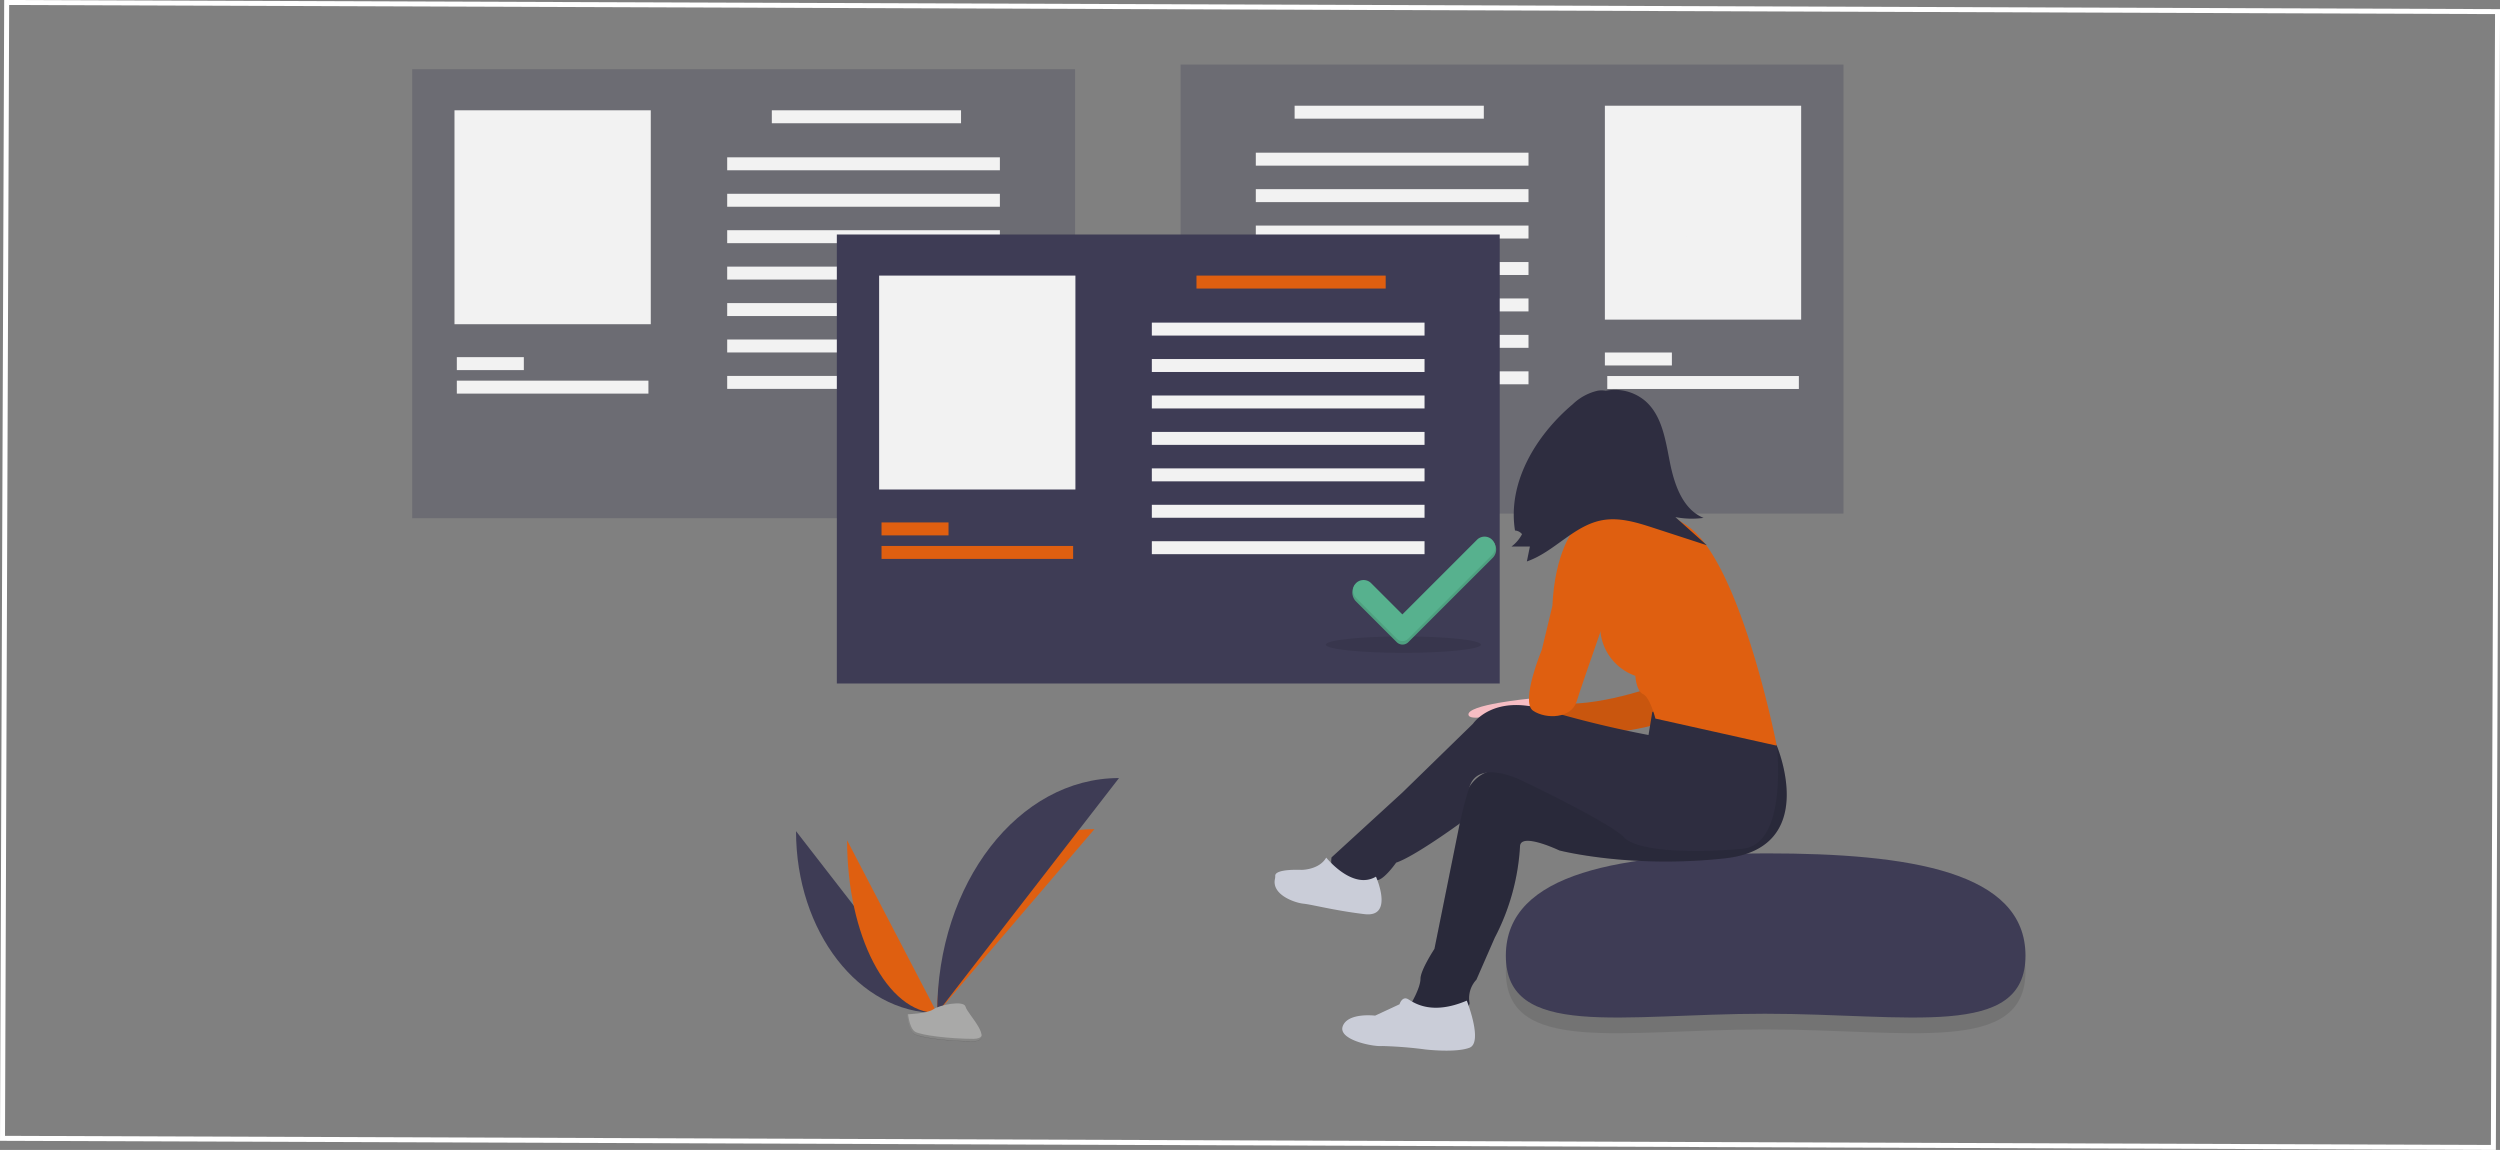 <svg id="圖層_1" data-name="圖層 1" xmlns="http://www.w3.org/2000/svg" viewBox="0 0 501.83 230.83"><rect x="0" y="0" width="501.83" height="230.83" fill="#808080" stroke="none"/><rect x="236.98" y="12.96" width="133.06" height="90.13" style="fill:#3e3c55;opacity:0.3;isolation:isolate"/><rect x="322.15" y="21.22" width="39.4" height="42.94" style="fill:#f2f2f2"/><rect x="259.87" y="21.22" width="37.98" height="2.6" style="fill:#f2f2f2"/><rect x="322.15" y="70.76" width="13.45" height="2.6" style="fill:#f2f2f2"/><rect x="322.63" y="75.48" width="38.46" height="2.6" style="fill:#f2f2f2"/><rect x="252.08" y="30.65" width="54.74" height="2.6" style="fill:#f2f2f2"/><rect x="252.08" y="37.97" width="54.74" height="2.6" style="fill:#f2f2f2"/><rect x="252.08" y="45.28" width="54.74" height="2.6" style="fill:#f2f2f2"/><rect x="252.08" y="52.6" width="54.74" height="2.6" style="fill:#f2f2f2"/><rect x="252.08" y="59.91" width="54.74" height="2.6" style="fill:#f2f2f2"/><rect x="252.08" y="67.22" width="54.74" height="2.6" style="fill:#f2f2f2"/><rect x="252.08" y="74.54" width="54.74" height="2.6" style="fill:#f2f2f2"/><path d="M335.57,47.08s7.47-3.35,10.31.52-1.55,2.32-1.55,2.32l-4.9,1.54-5.41-1Z" transform="translate(1.12 1.11)" style="fill:#f2f2f2"/><rect x="82.74" y="13.89" width="133.06" height="90.13" style="fill:#3e3c55;opacity:0.3;isolation:isolate"/><rect x="91.23" y="22.14" width="39.4" height="42.94" style="fill:#f2f2f2"/><rect x="154.93" y="22.14" width="37.98" height="2.6" style="fill:#f2f2f2"/><rect x="91.7" y="71.69" width="13.45" height="2.6" style="fill:#f2f2f2"/><rect x="91.7" y="76.41" width="38.46" height="2.6" style="fill:#f2f2f2"/><rect x="145.97" y="31.58" width="54.74" height="2.6" style="fill:#f2f2f2"/><rect x="145.97" y="38.9" width="54.74" height="2.6" style="fill:#f2f2f2"/><rect x="145.97" y="46.21" width="54.74" height="2.6" style="fill:#f2f2f2"/><rect x="145.97" y="53.52" width="54.74" height="2.6" style="fill:#f2f2f2"/><rect x="145.97" y="60.84" width="54.74" height="2.6" style="fill:#f2f2f2"/><rect x="145.97" y="68.15" width="54.74" height="2.6" style="fill:#f2f2f2"/><rect x="145.97" y="75.46" width="54.74" height="2.6" style="fill:#f2f2f2"/><rect x="167.98" y="47.07" width="133.06" height="90.13" style="fill:#3e3c55"/><ellipse cx="281.7" cy="129.4" rx="15.57" ry="1.65" style="fill:#040000;opacity:0.1;isolation:isolate"/><rect x="176.47" y="55.32" width="39.4" height="42.94" style="fill:#f2f2f2"/><rect x="240.17" y="55.32" width="37.98" height="2.6" style="fill:#df5f10"/><rect x="176.95" y="104.87" width="13.45" height="2.6" style="fill:#df5f10"/><rect x="176.95" y="109.59" width="38.46" height="2.6" style="fill:#df5f10"/><rect x="231.21" y="64.76" width="54.74" height="2.6" style="fill:#f2f2f2"/><rect x="231.21" y="72.07" width="54.74" height="2.6" style="fill:#f2f2f2"/><rect x="231.21" y="79.39" width="54.74" height="2.6" style="fill:#f2f2f2"/><rect x="231.21" y="86.7" width="54.74" height="2.6" style="fill:#f2f2f2"/><rect x="231.21" y="94.02" width="54.74" height="2.6" style="fill:#f2f2f2"/><rect x="231.21" y="101.33" width="54.74" height="2.6" style="fill:#f2f2f2"/><rect x="231.21" y="108.64" width="54.74" height="2.6" style="fill:#f2f2f2"/><path d="M295.38,107.88l-15,15-6.29-6.29a2.15,2.15,0,0,0-3,0l-.23-.33a2.58,2.58,0,0,0,.23,3.37l8.16,8.16a1.64,1.64,0,0,0,2.32,0l16.85-16.83a2.4,2.4,0,0,0,.3-3.22h0A2.54,2.54,0,0,0,295.38,107.88Z" transform="translate(1.12 1.11)" style="fill:#57b18e"/><path d="M295.38,107.88l-15,15-6.29-6.29a2.15,2.15,0,0,0-3,0l-.23-.33a2.58,2.58,0,0,0,.23,3.37l8.16,8.16a1.64,1.64,0,0,0,2.32,0l16.85-16.83a2.4,2.4,0,0,0,.3-3.22h0A2.54,2.54,0,0,0,295.38,107.88Z" transform="translate(1.12 1.11)" style="fill:#040000;opacity:0.1;isolation:isolate"/><path d="M295.38,107.22l-15,15-6.29-6.29a2.15,2.15,0,0,0-3,0h0a2.15,2.15,0,0,0,0,3h0l8.16,8.16a1.64,1.64,0,0,0,2.32,0l16.85-16.83a2.15,2.15,0,0,0,0-3h0A2.15,2.15,0,0,0,295.38,107.22Z" transform="translate(1.12 1.11)" style="fill:#57b18e"/><path d="M405.46,193.88c0,16.87-23.52,11.65-52.31,11.65s-52,5.22-52-11.65,23.51-20.54,52.31-20.54S405.46,177,405.46,193.88Z" transform="translate(1.12 1.11)" style="fill:#040000;opacity:0.1;isolation:isolate"/><path d="M405.46,190.73c0,16.87-23.52,11.65-52.31,11.65s-52,5.22-52-11.65,23.51-20.54,52.31-20.54S405.46,173.86,405.46,190.73Z" transform="translate(1.12 1.11)" style="fill:#3e3c55"/><path d="M307.16,137.88l-1.07,1.23s-13,1.22-12.43,3.32,15.6-2.8,15.6-2.8Z" transform="translate(1.12 1.11)" style="fill:#f6bdc3"/><path d="M330.64,136.82s-13.84,4.91-21.38,2.81l3.5,7s17.88-.53,21-3.68S330.64,136.82,330.64,136.82Z" transform="translate(1.12 1.11)" style="fill:#df5f10"/><path d="M330.64,136.82s-13.84,4.91-21.38,2.81l3.5,7s17.88-.53,21-3.68S330.64,136.82,330.64,136.82Z" transform="translate(1.12 1.11)" style="fill:#040000;opacity:0.1;isolation:isolate"/><circle cx="322.38" cy="91.05" r="9.29" style="fill:#f6bdc3"/><path d="M329.19,98.66a7.3,7.3,0,0,0,1.2,1.67,15.2,15.2,0,0,0,4.48,3.35,153.51,153.51,0,0,1-16,2.37c.57-2-.18-4.12-1.18-5.93a31.59,31.59,0,0,1-2.9-5.48l6.28.17c1.14,0,2.28.07,3.42,0,.85,0,2.27-.55,3.07-.36C329.28,94.85,328.45,97.17,329.19,98.66Z" transform="translate(1.12 1.11)" style="fill:#f6bdc3"/><path d="M350.27,142.26l5.26,6.31s8.76,20.5-10.34,22.61-33.3-1.58-33.3-1.58-7.71-3.68-7.89-.88a45.19,45.19,0,0,1-5.08,18.41l-3.68,8.41a5.43,5.43,0,0,0-1.4,4.56c.52,2.63-11.75,3.5-11.57,0,0,0,1.75-3,1.75-4.74s2.8-6,2.8-6l5.09-25.24s-.35-13,11.57-10.52,28.91-.53,28.91-.53l3.86-13.49Z" transform="translate(1.12 1.11)" style="fill:#2e2d40"/><path d="M350.27,142.26l5.26,6.31s8.76,20.5-10.34,22.61-33.3-1.58-33.3-1.58-7.71-3.68-7.89-.88a45.19,45.19,0,0,1-5.08,18.41l-3.68,8.41a5.43,5.43,0,0,0-1.4,4.56c.52,2.63-11.75,3.5-11.57,0,0,0,1.75-3,1.75-4.74s2.8-6,2.8-6l5.09-25.24s-.35-13,11.57-10.52,28.91-.53,28.91-.53l3.86-13.49Z" transform="translate(1.12 1.11)" style="fill:#040000;opacity:0.1;isolation:isolate"/><path d="M330.55,141.8s16-6,25,6.77c0,0,2.28,19.8-6.84,20.68s-21,.7-23.83-2.28-20.51-11.39-20.51-11.39-8.81-4.5-10.54,1.34a61.09,61.09,0,0,0-1.9,7.25s-9.12,6.66-12.8,7.88c0,0-2.45,3.51-3.85,3.51s-10,1.93-9.12-4.56l14.2-13,14.2-13.84s4-6,14.37-2.81a212.74,212.74,0,0,0,20.86,5.08Z" transform="translate(1.12 1.11)" style="fill:#2e2d40"/><path d="M293.31,199.75s3.33,8.41.53,9.46-8.77.35-8.77.35a81.59,81.59,0,0,0-8.76-.7c-1.75.18-8.94-1.23-7.89-4s6.49-2.1,6.49-2.1l4.9-2.28s.53-1.75,1.76-1S286.3,202.73,293.31,199.75Z" transform="translate(1.12 1.11)" style="fill:#cacdd8"/><path d="M275.08,174.86s3.68,8.24-2.28,7.53-10.51-1.92-12.27-2.1-6.45-1.8-5.72-5a2.72,2.72,0,0,0,.05-.64c0-.43.59-1.29,5.32-1.15,0,0,3.51,0,4.91-2.46C265.09,171,270.35,177.66,275.08,174.86Z" transform="translate(1.12 1.11)" style="fill:#cacdd8"/><path d="M314.87,104.75s12.62-7.89,23.13,0,17.53,43.82,17.53,43.82l-24.36-5.44s-1.05-4.2-2.46-4.9-1.57-3.68-1.57-3.68a10.55,10.55,0,0,1-7-11.05C320.65,114.74,314.87,104.75,314.87,104.75Z" transform="translate(1.12 1.11)" style="fill:#df5f10"/><path d="M321.35,105.1h-6.48s-3.86,4.38-4.38,15.42l-2.11,8.77s-4.38,10.51-1.75,12.27,7.71,1.57,8.76-1.93,8.24-23.84,8.24-23.84Z" transform="translate(1.12 1.11)" style="fill:#df5f10"/><path d="M319.49,77.85a9.41,9.41,0,0,1,9.72,1.59c3.36,3,4,7.91,4.89,12.34s2.57,9.36,6.74,11.07a17.63,17.63,0,0,1-5.66-.16l6.32,5.65-10.63-3.46c-3.34-1.09-6.84-2.19-10.3-1.58-5.72,1-9.71,6.4-15.2,8.29l.61-3-3.69,0a7.22,7.22,0,0,0,2.11-2.48,2,2,0,0,0-1.41-.73c-1.54-9.59,4.16-19.07,11.58-25.34a10.71,10.71,0,0,1,5-2.72c1.88-.31,4.08.53,4.74,2.33" transform="translate(1.12 1.11)" style="fill:#2e2d40"/><path d="M158.67,165.73c0,20.18,12.66,36.5,28.3,36.5" transform="translate(1.12 1.11)" style="fill:#3e3c55"/><path d="M187,202.23c0-20.4,14.12-36.91,31.57-36.91" transform="translate(1.12 1.11)" style="fill:#df5f10"/><path d="M168.92,167.56c0,19.17,8.07,34.67,18.05,34.67" transform="translate(1.12 1.11)" style="fill:#df5f10"/><path d="M187,202.23c0-26.06,16.32-47.16,36.5-47.16" transform="translate(1.12 1.11)" style="fill:#3e3c55"/><path d="M181,202.49s4-.12,5.23-1,6.17-1.89,6.47-.51,6,6.87,1.5,6.9-10.53-.7-11.74-1.44S181,202.49,181,202.49Z" transform="translate(1.12 1.11)" style="fill:#a9a9a8"/><path d="M194.29,207.42c-4.53,0-10.53-.7-11.73-1.44-.92-.56-1.29-2.57-1.41-3.49H181s.26,3.24,1.46,4,7.21,1.48,11.74,1.44c1.31,0,1.76-.47,1.73-1.16C195.76,207.15,195.26,207.41,194.29,207.42Z" transform="translate(1.12 1.11)" style="fill:#040000;opacity:0.2;isolation:isolate"/><rect x="-0.2" y="0.3" width="500" height="228" transform="translate(1.54 0.2) rotate(0.21)" style="fill:none;stroke:#fff;stroke-miterlimit:10"/></svg>